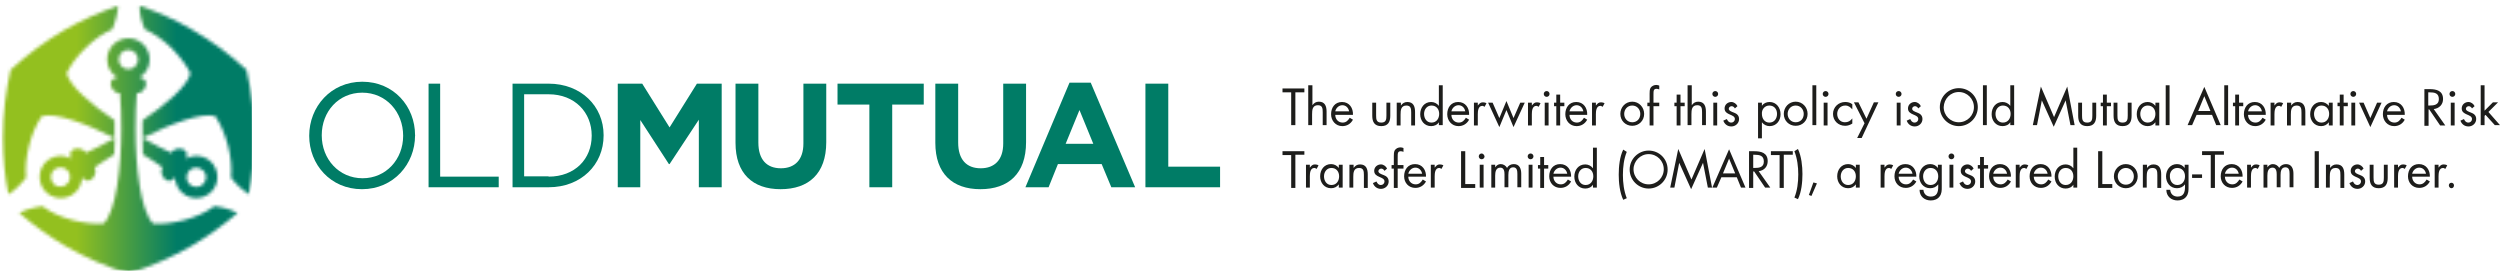 <?xml version="1.0" encoding="UTF-8"?>
<svg width="777px" height="85px" viewBox="0 0 777 85" version="1.1" xmlns="http://www.w3.org/2000/svg" xmlns:xlink="http://www.w3.org/1999/xlink">
    <!-- Generator: Sketch 52.6 (67491) - http://www.bohemiancoding.com/sketch -->
    <title>Omart</title>
    <desc>Created with Sketch.</desc>
    <defs>
        <path d="M15.7,55.6 C14.9,54.1 15.4,52.3 16.8,51.5 C18.3,50.7 20.1,51.2 20.9,52.6 C21.7,54.1 21.2,55.9 19.8,56.7 C19.3,57 18.8,57.1 18.3,57.1 C17.3,57.2 16.2,56.6 15.7,55.6 M26.2,46.6 C24.9,44.3 20,45 21.6,48.4 C19.6,47.3 17.2,47.2 15.1,48.4 C12,50.2 10.9,54.2 12.7,57.4 C14.5,60.5 18.5,61.6 21.7,59.8 C23.8,58.6 25,56.4 25,54.2 C27.1,57.2 30.2,53.3 28.9,51.1 C30.2,50.1 32.7,48.6 35,47.1 C35.1,45.4 35.2,43.8 35.2,42 C32.3,43.6 28.2,45.8 26.2,46.6 M59,56.8 C57.5,56 57.1,54.1 57.9,52.7 C58.7,51.2 60.6,50.8 62,51.6 C63.5,52.4 64,54.3 63.1,55.7 C62.5,56.7 61.5,57.2 60.5,57.2 C60,57.2 59.4,57 59,56.8 M43.9,47.1 C46.2,48.5 48.7,50.1 50,51.1 C48.6,53.4 51.8,57.3 53.9,54.2 C53.9,56.4 55.1,58.6 57.2,59.8 C60.3,61.6 64.4,60.5 66.2,57.4 C68,54.3 66.9,50.2 63.8,48.4 C61.7,47.2 59.3,47.3 57.3,48.4 C58.9,45.1 54,44.3 52.7,46.6 C50.7,45.7 46.6,43.6 43.8,42 C43.8,43.8 43.8,45.4 43.9,47.1 M36.4,17.6 C36.4,15.9 37.7,14.6 39.4,14.6 C41.1,14.6 42.4,16 42.4,17.6 C42.4,19.3 41,20.6 39.4,20.6 C37.7,20.6 36.4,19.2 36.4,17.6 M32.8,17.6 C32.8,20 34.1,22.1 36,23.2 C32.3,23.5 34.1,28.2 36.8,28.1 C37.1,30.5 37.2,36.2 37.2,39.3 C37.2,50.8 35.6,64.8 31.7,68.6 C28.9,68.8 25.5,68.4 22,67.5 C18.2,66.5 15.1,65 12.7,63.2 C9.8,63.6 7.4,64.3 5.5,65.3 C9.8,69 14.6,72.5 19.9,75.6 C26.1,79.2 33,82.2 39.4,84.1 C45.7,82.2 52.6,79.2 58.9,75.6 C64.2,72.5 69,69 73.3,65.3 C71.4,64.3 68.9,63.5 66.1,63.2 C63.7,65 60.5,66.5 56.8,67.5 C53.3,68.4 50,68.8 47.1,68.6 C43.2,64.8 41.6,50.8 41.6,39.3 C41.6,36.2 41.7,30.6 42,28.1 C44.7,28.2 46.5,23.5 42.8,23.2 C44.7,22.1 46,20 46,17.6 C46,14 43.1,11 39.4,11 C35.8,11 32.8,13.9 32.8,17.6 M19.9,8.2 C13.5,11.9 7.8,16.2 2.8,20.8 C1.3,27.4 0.4,34.5 0.4,41.9 C0.4,48 1,54 2.1,59.5 C3.9,58.4 5.8,56.6 7.6,54.3 C7.3,51.3 7.6,47.9 8.6,44.1 C9.5,40.6 10.9,37.5 12.5,35.2 C16.8,34 26.3,37.5 35.1,42 C35.1,41.1 35.1,40.2 35.1,39.2 C35.1,38.4 35.1,37.5 35.1,36.5 C27.7,31.5 21.2,25.8 20.2,21.9 C21.4,19.4 23.4,16.6 26,14.1 C28.8,11.3 31.6,9.4 34.4,8.2 C35.5,5.5 36.1,3 36.2,0.9 C30.7,2.8 25.2,5.2 19.9,8.2 M44.5,8.2 C47.2,9.4 50.1,11.4 52.9,14.1 C55.4,16.7 57.5,19.4 58.7,21.9 C57.7,25.9 51.2,31.5 43.8,36.5 C43.8,37.5 43.8,38.4 43.8,39.2 C43.8,40.1 43.8,41 43.8,42 C52.6,37.5 62.1,34 66.4,35.2 C68,37.5 69.3,40.6 70.3,44.1 C71.3,47.9 71.6,51.4 71.3,54.3 C73.1,56.6 75,58.3 76.8,59.5 C77.9,53.9 78.5,48 78.5,41.9 C78.5,34.5 77.7,27.4 76.1,20.8 C71.2,16.2 65.4,11.9 59,8.2 C53.7,5.1 48.2,2.7 42.9,0.9 C42.8,3 43.4,5.6 44.5,8.2" id="path-1"></path>
        <linearGradient x1="-0.037%" y1="50.015%" x2="100.021%" y2="50.015%" id="linearGradient-3">
            <stop stop-color="#93C01F" offset="0%"></stop>
            <stop stop-color="#93C01F" offset="30%"></stop>
            <stop stop-color="#007C66" offset="70%"></stop>
            <stop stop-color="#007C66" offset="100%"></stop>
        </linearGradient>
    </defs>
    <g id="Page-1" stroke="none" stroke-width="1" fill="none" fill-rule="evenodd">
        <g id="Omart">
            <path d="M96.1,42.2 C96.1,33.2 102.8,25.4 112.6,25.4 C122.4,25.4 129,33.1 129,42 C129.1,42 129.1,42 129,42.1 C129,51 122.3,58.8 112.5,58.8 C102.7,58.8 96.1,51.1 96.1,42.2 M125.3,42.2 C125.3,34.8 120,28.8 112.6,28.8 C105.2,28.8 100,34.7 100,42 L100,42.1 C100,49.4 105.3,55.4 112.7,55.4 C120,55.4 125.3,49.5 125.3,42.2" id="Shape" fill="#007C66" fill-rule="nonzero"></path>
            <path d="M159.3,26 L170.5,26 C180.6,26 187.6,33 187.6,42 L187.6,42.1 C187.6,51.2 180.6,58.2 170.5,58.2 L159.3,58.2 L159.3,26 Z M170.5,54.9 C178.7,54.9 183.9,49.4 183.9,42.2 L183.9,42.1 C183.9,35 178.7,29.3 170.5,29.3 L162.9,29.3 L162.9,54.8 L170.5,54.8 L170.5,54.9 Z" id="Shape" fill="#007C66" fill-rule="nonzero"></path>
            <path d="M228.6,44.4 L228.6,26 L235.7,26 L235.7,44.3 C235.7,49.6 238.3,52.3 242.7,52.3 C247,52.3 249.7,49.7 249.7,44.6 L249.7,26 L256.8,26 L256.8,44.2 C256.8,54 251.3,58.8 242.6,58.8 C233.9,58.8 228.6,53.9 228.6,44.4" id="Path" fill="#007C66"></path>
            <path d="M290.7,44.4 L290.7,26 L297.8,26 L297.8,44.3 C297.8,49.6 300.4,52.3 304.8,52.3 C309.1,52.3 311.8,49.7 311.8,44.6 L311.8,26 L318.9,26 L318.9,44.2 C318.9,54 313.4,58.8 304.7,58.8 C296,58.8 290.7,53.9 290.7,44.4" id="Path" fill="#007C66"></path>
            <g id="Group">
                <g id="Clipped">
                    <mask id="mask-2" fill="white">
                        <use xlink:href="#path-1"></use>
                    </mask>
                    <g id="SVGID_7_"></g>
                    <rect id="Rectangle" fill="url(#linearGradient-3)" mask="url(#mask-2)" x="0.5" y="0.9" width="77.8" height="83.2"></rect>
                </g>
                <polygon id="Path" fill="#007C66" points="133.2 26 136.8 26 136.8 54.9 155 54.9 155 58.2 133.2 58.2"></polygon>
                <polygon id="Path" fill="#007C66" points="192 26 199.6 26 208.1 39.6 216.6 26 224.3 26 224.3 58.2 217.2 58.2 217.2 37.2 208.1 51 207.9 51 199 37.3 199 58.2 192 58.2"></polygon>
                <polygon id="Path" fill="#007C66" points="270.2 32.5 260.3 32.5 260.3 26 287.1 26 287.1 32.5 277.3 32.5 277.3 58.2 270.2 58.2"></polygon>
                <path d="M332.4,25.7 L339,25.7 L352.8,58.2 L345.4,58.2 L342.4,51 L328.8,51 L325.9,58.2 L318.7,58.2 L332.4,25.7 Z M339.8,44.7 L335.5,34.2 L331.2,44.7 L339.8,44.7 Z" id="Shape" fill="#007C66" fill-rule="nonzero"></path>
                <polygon id="Path" fill="#007C66" points="356 26 363.1 26 363.1 51.8 379.2 51.8 379.2 58.2 356 58.2"></polygon>
                <g id="Smallprint" transform="translate(398, 26)" fill="#1D1D1B" fill-rule="nonzero">
                    <path d="M363.9,30.8 C363.4,30.8 363.1,31.2 363.1,31.6 C363.1,32.1 363.5,32.5 363.9,32.5 C364.4,32.5 364.7,32.1 364.7,31.6 C364.7,31.2 364.4,30.8 363.9,30.8 Z M359.9,25.2 L358.7,25.2 L358.7,32.3 L359.9,32.3 L359.9,28.8 C359.9,27.9 360,26.2 361.3,26.2 C361.6,26.2 361.8,26.4 362,26.5 L362.6,25.4 C362.3,25.2 361.9,25.1 361.5,25.1 C360.7,25.1 360.4,25.5 359.9,26.1 L359.9,25.2 Z M351.7,28 C351.9,27 352.8,26.1 353.9,26.1 C355,26.1 355.8,26.9 356,28 L351.7,28 Z M357.2,29 C357.3,26.9 356.1,25 353.8,25 C351.6,25 350.4,26.7 350.4,28.8 C350.4,30.8 351.8,32.4 353.9,32.4 C355.3,32.4 356.5,31.7 357.2,30.4 L356.2,29.8 C355.7,30.6 355.1,31.3 354,31.3 C352.6,31.3 351.7,30.2 351.7,28.9 L357.2,28.9 L357.2,29 Z M347.3,25.2 L346.1,25.2 L346.1,32.3 L347.3,32.3 L347.3,28.8 C347.3,27.9 347.4,26.2 348.7,26.2 C349,26.2 349.2,26.4 349.4,26.5 L350,25.4 C349.7,25.2 349.3,25.1 348.9,25.1 C348.1,25.1 347.8,25.5 347.3,26.1 L347.3,25.2 Z M339.7,25.2 L338.5,25.2 L338.5,29.3 C338.5,31.2 339.2,32.5 341.3,32.5 C343.4,32.5 344.1,31.2 344.1,29.3 L344.1,25.2 L342.9,25.2 L342.9,29.2 C342.9,30.4 342.8,31.4 341.3,31.4 C339.8,31.4 339.7,30.4 339.7,29.2 L339.7,25.2 Z M336.6,26.4 C336.3,25.7 335.5,25.1 334.7,25.1 C333.6,25.1 332.6,25.9 332.6,27.1 C332.6,29.3 335.8,28.8 335.8,30.4 C335.8,31 335.3,31.5 334.7,31.5 C333.9,31.5 333.6,31 333.3,30.4 L332.2,30.9 C332.6,32 333.5,32.7 334.7,32.7 C336,32.7 337.1,31.7 337.1,30.4 C337.1,29.2 336.3,28.7 335.5,28.4 C334.7,28.1 333.9,27.8 333.9,27.2 C333.9,26.7 334.4,26.4 334.8,26.4 C335.2,26.4 335.6,26.7 335.8,27.1 L336.6,26.4 Z M326.1,25.2 L324.9,25.2 L324.9,32.3 L326.1,32.3 L326.1,29 C326.1,27.7 326.2,26.2 327.9,26.2 C329.3,26.2 329.4,27.2 329.4,28.4 L329.4,32.4 L330.6,32.4 L330.6,28.2 C330.6,26.5 330.1,25.1 328.2,25.1 C327.3,25.1 326.7,25.5 326.2,26.2 L326.2,25.2 L326.1,25.2 Z M322.7,21 L321.4,21 L321.4,32.4 L322.7,32.4 L322.7,21 Z M306.7,25.2 L305.5,25.2 L305.5,32.3 L306.7,32.3 L306.7,28.6 C306.7,27.5 306.9,26.1 308.3,26.1 C309.5,26.1 309.6,27.4 309.6,28.2 L309.6,32.2 L310.8,32.2 L310.8,28.4 C310.8,27.3 311,26 312.3,26 C313.5,26 313.6,27.1 313.6,28.1 L313.6,32.2 L314.8,32.2 L314.8,28 C314.8,26.5 314.3,25 312.5,25 C311.6,25 310.8,25.4 310.4,26.2 C310,25.5 309.3,25 308.4,25 C307.7,25 307.1,25.4 306.7,26 L306.7,25.2 Z M301.6,25.2 L300.4,25.2 L300.4,32.3 L301.6,32.3 L301.6,28.8 C301.6,27.9 301.7,26.2 303,26.2 C303.3,26.2 303.5,26.4 303.7,26.5 L304.3,25.4 C304,25.2 303.6,25.1 303.2,25.1 C302.4,25.1 302.1,25.5 301.6,26.1 L301.6,25.2 Z M293.5,28 C293.7,27 294.6,26.1 295.7,26.1 C296.8,26.1 297.6,26.9 297.8,28 L293.5,28 Z M299,29 C299.1,26.9 297.9,25 295.6,25 C293.4,25 292.2,26.7 292.2,28.8 C292.2,30.8 293.6,32.4 295.7,32.4 C297.1,32.4 298.3,31.7 299,30.4 L298,29.8 C297.5,30.6 296.9,31.3 295.8,31.3 C294.4,31.3 293.5,30.2 293.5,28.9 L299,28.9 L299,29 Z M290.4,22.1 L293.2,22.1 L293.2,21 L286.4,21 L286.4,22.2 L289.1,22.2 L289.1,32.4 L290.4,32.4 L290.4,22.1 Z M283.3,29.3 L286.4,29.3 L286.4,28.2 L283.3,28.2 L283.3,29.3 Z M282.2,25.2 L281,25.2 L281,26.2 C280.4,25.4 279.6,25 278.6,25 C276.5,25 275.2,26.8 275.2,28.8 C275.2,30.8 276.5,32.5 278.6,32.5 C279.6,32.5 280.5,32.1 281.1,31.3 L281.1,32.1 C281.1,33.7 280.7,35.1 278.8,35.1 C277.5,35.1 276.6,34.3 276.5,33 L275.3,33 C275.3,35 276.8,36.3 278.8,36.3 C279.9,36.3 280.9,35.9 281.5,35.1 C282.2,34.2 282.2,33.2 282.2,32.1 L282.2,25.2 Z M278.7,26.2 C280.2,26.2 281.1,27.3 281.1,28.8 C281.1,30.2 280.3,31.5 278.7,31.5 C277.2,31.5 276.4,30.2 276.4,28.8 C276.3,27.4 277.3,26.2 278.7,26.2 Z M269.2,25.2 L268,25.2 L268,32.3 L269.2,32.3 L269.2,29 C269.2,27.7 269.3,26.2 271,26.2 C272.4,26.2 272.5,27.2 272.5,28.4 L272.5,32.4 L273.7,32.4 L273.7,28.2 C273.7,26.5 273.2,25.1 271.3,25.1 C270.4,25.1 269.8,25.5 269.3,26.2 L269.3,25.2 L269.2,25.2 Z M262.7,26.2 C264.2,26.2 265.2,27.4 265.2,28.8 C265.2,30.3 264.2,31.4 262.7,31.4 C261.2,31.4 260.2,30.2 260.2,28.8 C260.2,27.4 261.3,26.2 262.7,26.2 Z M262.7,32.5 C264.8,32.5 266.4,30.9 266.4,28.8 C266.4,26.7 264.8,25 262.7,25 C260.6,25 259,26.7 259,28.8 C259,30.9 260.7,32.5 262.7,32.5 Z M255.4,21 L254.1,21 L254.1,32.4 L258.5,32.4 L258.5,31.2 L255.4,31.2 L255.4,21 Z M246.4,32.3 L247.6,32.3 L247.6,19.9 L246.4,19.9 L246.4,26.3 C245.8,25.5 244.9,25.1 244,25.1 C241.9,25.1 240.6,26.8 240.6,28.9 C240.6,30.9 241.9,32.6 244,32.6 C245,32.6 245.9,32.2 246.4,31.4 L246.4,32.3 Z M244,26.2 C245.5,26.2 246.4,27.3 246.4,28.8 C246.4,30.2 245.6,31.5 244,31.5 C242.5,31.5 241.7,30.2 241.7,28.8 C241.7,27.4 242.6,26.2 244,26.2 Z M234.1,28 C234.3,27 235.2,26.1 236.3,26.1 C237.4,26.1 238.2,26.9 238.4,28 L234.1,28 Z M239.6,29 C239.7,26.9 238.5,25 236.2,25 C234,25 232.8,26.7 232.8,28.8 C232.8,30.8 234.2,32.4 236.3,32.4 C237.7,32.4 238.9,31.7 239.6,30.4 L238.6,29.8 C238.1,30.6 237.5,31.3 236.4,31.3 C235,31.3 234.1,30.2 234.1,28.9 L239.6,28.9 L239.6,29 Z M229.7,25.2 L228.5,25.2 L228.5,32.3 L229.7,32.3 L229.7,28.8 C229.7,27.9 229.8,26.2 231.1,26.2 C231.4,26.2 231.6,26.4 231.8,26.5 L232.4,25.4 C232.1,25.2 231.7,25.1 231.3,25.1 C230.5,25.1 230.2,25.5 229.7,26.1 L229.7,25.2 Z M221.5,28 C221.7,27 222.6,26.1 223.7,26.1 C224.8,26.1 225.6,26.9 225.8,28 L221.5,28 Z M227,29 C227.1,26.9 225.9,25 223.6,25 C221.4,25 220.2,26.7 220.2,28.8 C220.2,30.8 221.6,32.4 223.7,32.4 C225.1,32.4 226.3,31.7 227,30.4 L226,29.8 C225.5,30.6 224.9,31.3 223.8,31.3 C222.4,31.3 221.5,30.2 221.5,28.9 L227,28.9 L227,29 Z M218.6,26.4 L219.9,26.4 L219.9,25.3 L218.6,25.3 L218.6,22.8 L217.4,22.8 L217.4,25.3 L216.7,25.3 L216.7,26.4 L217.4,26.4 L217.4,32.4 L218.6,32.4 L218.6,26.4 Z M215.4,26.4 C215.1,25.7 214.3,25.1 213.5,25.1 C212.4,25.1 211.4,25.9 211.4,27.1 C211.4,29.3 214.6,28.8 214.6,30.4 C214.6,31 214.1,31.5 213.5,31.5 C212.7,31.5 212.4,31 212.1,30.4 L211,30.9 C211.4,32 212.3,32.7 213.5,32.7 C214.8,32.7 215.9,31.7 215.9,30.4 C215.9,29.2 215.1,28.7 214.3,28.4 C213.5,28.1 212.7,27.8 212.7,27.2 C212.7,26.7 213.2,26.4 213.6,26.4 C214,26.4 214.4,26.7 214.6,27.1 L215.4,26.4 Z M208.5,21.7 C208,21.7 207.6,22.1 207.6,22.6 C207.6,23.1 208,23.5 208.5,23.5 C209,23.5 209.4,23.1 209.4,22.6 C209.4,22.1 209,21.7 208.5,21.7 Z M209.1,25.2 L207.9,25.2 L207.9,32.3 L209.1,32.3 L209.1,25.2 Z M205.5,25.2 L204.3,25.2 L204.3,26.2 C203.7,25.4 202.9,25 201.9,25 C199.8,25 198.5,26.8 198.5,28.8 C198.5,30.8 199.8,32.5 201.9,32.5 C202.9,32.5 203.8,32.1 204.4,31.3 L204.4,32.1 C204.4,33.7 204,35.1 202.1,35.1 C200.8,35.1 199.9,34.3 199.8,33 L198.6,33 C198.6,35 200.1,36.3 202.1,36.3 C203.2,36.3 204.2,35.9 204.8,35.1 C205.5,34.2 205.5,33.2 205.5,32.1 L205.5,25.2 Z M202,26.2 C203.5,26.2 204.4,27.3 204.4,28.8 C204.4,30.2 203.6,31.5 202,31.5 C200.5,31.5 199.7,30.2 199.7,28.8 C199.7,27.4 200.6,26.2 202,26.2 Z M192.1,28 C192.3,27 193.2,26.1 194.3,26.1 C195.4,26.1 196.2,26.9 196.4,28 L192.1,28 Z M197.6,29 C197.7,26.9 196.5,25 194.2,25 C192,25 190.8,26.7 190.8,28.8 C190.8,30.8 192.2,32.4 194.3,32.4 C195.7,32.4 196.9,31.7 197.6,30.4 L196.6,29.8 C196.1,30.6 195.5,31.3 194.4,31.3 C193,31.3 192.1,30.2 192.1,28.9 L197.6,28.9 L197.6,29 Z M187.7,25.2 L186.5,25.2 L186.5,32.3 L187.7,32.3 L187.7,28.8 C187.7,27.9 187.8,26.2 189.1,26.2 C189.4,26.2 189.6,26.4 189.8,26.5 L190.4,25.4 C190.1,25.2 189.7,25.1 189.3,25.1 C188.5,25.1 188.2,25.5 187.7,26.1 L187.7,25.2 Z M180,25.2 L178.8,25.2 L178.8,26.2 C178.2,25.4 177.3,25 176.4,25 C174.3,25 173,26.7 173,28.8 C173,30.8 174.3,32.5 176.4,32.5 C177.4,32.5 178.2,32.1 178.8,31.3 L178.8,32.3 L180,32.3 L180,25.2 Z M176.4,26.2 C177.9,26.2 178.8,27.3 178.8,28.8 C178.8,30.2 178,31.5 176.4,31.5 C174.9,31.5 174.1,30.2 174.1,28.8 C174.1,27.4 175,26.2 176.4,26.2 Z M165.6,30.7 L164.2,34.6 L165,34.9 L166.7,31 L165.6,30.7 Z M159.7,21 C160.6,23.3 160.9,25.8 160.9,28.2 C160.9,30.7 160.6,33.2 159.7,35.4 L160.8,35.9 C161.9,33.7 162.2,30.6 162.2,28.1 C162.2,25.7 161.9,22.6 160.8,20.3 L159.7,21 Z M156.4,22.1 L159.2,22.1 L159.2,21 L152.4,21 L152.4,22.2 L155.1,22.2 L155.1,32.4 L156.4,32.4 L156.4,22.1 Z M146.9,27.3 L147.2,27.3 L150.6,32.3 L152.2,32.3 L148.6,27.2 C150.3,27 151.4,25.8 151.4,24.1 C151.4,21.5 149.4,21 147.2,21 L145.6,21 L145.6,32.4 L146.9,32.4 L146.9,27.3 Z M146.9,22.1 L147.3,22.1 C148.8,22.1 150.2,22.3 150.2,24.2 C150.2,26 148.8,26.2 147.3,26.2 L146.9,26.2 L146.9,22.1 Z M141.3,27.9 L137.5,27.9 L139.4,23.3 L141.3,27.9 Z M141.8,29.1 L143.1,32.3 L144.5,32.3 L139.4,20.4 L134.2,32.3 L135.6,32.3 L137,29.1 L141.8,29.1 Z M121.1,32.3 L122.4,32.3 L123.9,24.6 L127.6,32.8 L131.3,24.6 L132.8,32.3 L134.1,32.3 L131.8,20.3 L127.7,29.8 L123.6,20.3 L121.1,32.3 Z M114.4,21.9 C117,21.9 119.1,24 119.1,26.6 C119.1,29.2 117,31.3 114.4,31.3 C111.8,31.3 109.7,29.2 109.7,26.6 C109.7,24.1 111.8,21.9 114.4,21.9 Z M114.4,20.8 C111.2,20.8 108.5,23.4 108.5,26.7 C108.5,30 111.2,32.6 114.4,32.6 C117.6,32.6 120.3,30 120.3,26.7 C120.3,23.4 117.7,20.8 114.4,20.8 Z M106.5,20.5 C105.4,22.7 105.1,25.8 105.1,28.3 C105.1,30.7 105.4,33.8 106.5,36.1 L107.6,35.6 C106.7,33.3 106.4,30.8 106.4,28.4 C106.4,25.9 106.7,23.4 107.6,21.2 L106.5,20.5 Z M97.1,32.3 L98.3,32.3 L98.3,19.9 L97.1,19.9 L97.1,26.3 C96.5,25.5 95.6,25.1 94.7,25.1 C92.6,25.1 91.3,26.8 91.3,28.9 C91.3,30.9 92.6,32.6 94.7,32.6 C95.7,32.6 96.6,32.2 97.1,31.4 L97.1,32.3 Z M94.8,26.2 C96.3,26.2 97.2,27.3 97.2,28.8 C97.2,30.2 96.4,31.5 94.8,31.5 C93.3,31.5 92.5,30.2 92.5,28.8 C92.5,27.4 93.4,26.2 94.8,26.2 Z M84.8,28 C85,27 85.9,26.1 87,26.1 C88.1,26.1 88.9,26.9 89.1,28 L84.8,28 Z M90.3,29 C90.4,26.9 89.2,25 86.9,25 C84.7,25 83.5,26.7 83.5,28.8 C83.5,30.8 84.9,32.4 87,32.4 C88.4,32.4 89.6,31.7 90.3,30.4 L89.3,29.8 C88.8,30.6 88.2,31.3 87.1,31.3 C85.7,31.3 84.8,30.2 84.8,28.9 L90.3,28.9 L90.3,29 Z M81.9,26.4 L83.2,26.4 L83.2,25.3 L81.9,25.3 L81.9,22.8 L80.7,22.8 L80.7,25.3 L80,25.3 L80,26.4 L80.7,26.4 L80.7,32.4 L81.9,32.4 L81.9,26.4 Z M77.7,21.7 C77.2,21.7 76.8,22.1 76.8,22.6 C76.8,23.1 77.2,23.5 77.7,23.5 C78.2,23.5 78.6,23.1 78.6,22.6 C78.6,22.1 78.2,21.7 77.7,21.7 Z M78.3,25.2 L77.1,25.2 L77.1,32.3 L78.3,32.3 L78.3,25.2 Z M66.7,25.2 L65.5,25.2 L65.5,32.3 L66.7,32.3 L66.7,28.6 C66.7,27.5 66.9,26.1 68.3,26.1 C69.5,26.1 69.6,27.4 69.6,28.2 L69.6,32.2 L70.8,32.2 L70.8,28.4 C70.8,27.3 71,26 72.3,26 C73.5,26 73.6,27.1 73.6,28.1 L73.6,32.2 L74.8,32.2 L74.8,28 C74.8,26.5 74.3,25 72.5,25 C71.6,25 70.8,25.4 70.4,26.2 C70,25.5 69.3,25 68.4,25 C67.7,25 67.1,25.4 66.7,26 L66.7,25.2 Z M62.5,21.7 C62,21.7 61.6,22.1 61.6,22.6 C61.6,23.1 62,23.5 62.5,23.5 C63,23.5 63.4,23.1 63.4,22.6 C63.3,22.1 62.9,21.7 62.5,21.7 Z M63.1,25.2 L61.9,25.2 L61.9,32.3 L63.1,32.3 L63.1,25.2 Z M57.4,21 L56.1,21 L56.1,32.4 L60.5,32.4 L60.5,31.2 L57.4,31.2 L57.4,21 Z M47.9,25.2 L46.7,25.2 L46.7,32.3 L47.9,32.3 L47.9,28.8 C47.9,27.9 48,26.2 49.3,26.2 C49.6,26.2 49.8,26.4 50,26.5 L50.6,25.4 C50.3,25.2 49.9,25.1 49.5,25.1 C48.7,25.1 48.4,25.5 47.9,26.1 L47.9,25.2 Z M39.7,28 C39.9,27 40.8,26.1 41.9,26.1 C43,26.1 43.8,26.9 44,28 L39.7,28 Z M45.2,29 C45.3,26.9 44.1,25 41.8,25 C39.6,25 38.4,26.7 38.4,28.8 C38.4,30.8 39.8,32.4 41.9,32.4 C43.3,32.4 44.5,31.7 45.2,30.4 L44.2,29.8 C43.7,30.6 43.1,31.3 42,31.3 C40.6,31.3 39.7,30.2 39.7,28.9 L45.2,28.9 L45.2,29 Z M36.4,26.4 L38.2,26.4 L38.2,25.3 L36.4,25.3 L36.4,22.9 C36.4,21.6 36.4,21 37.4,21 C37.7,21 37.9,21.1 38.2,21.2 L38.2,20 C37.9,19.9 37.6,19.8 37.3,19.8 C36.6,19.8 35.9,20.1 35.5,20.7 C35.2,21.2 35.2,22 35.2,22.5 L35.2,25.3 L34.5,25.3 L34.5,26.4 L35.2,26.4 L35.2,32.4 L36.4,32.4 L36.4,26.4 Z M33.1,26.4 C32.8,25.7 32,25.1 31.2,25.1 C30.1,25.1 29.1,25.9 29.1,27.1 C29.1,29.3 32.3,28.8 32.3,30.4 C32.3,31 31.8,31.5 31.2,31.5 C30.4,31.5 30.1,31 29.8,30.4 L28.7,30.9 C29.1,32 30,32.7 31.2,32.7 C32.5,32.7 33.6,31.7 33.6,30.4 C33.6,29.2 32.8,28.7 32,28.4 C31.2,28.1 30.4,27.8 30.4,27.2 C30.4,26.7 30.9,26.4 31.3,26.4 C31.7,26.4 32.1,26.7 32.3,27.1 L33.1,26.4 Z M22.6,25.2 L21.4,25.2 L21.4,32.3 L22.6,32.3 L22.6,29 C22.6,27.7 22.7,26.2 24.4,26.2 C25.8,26.2 25.9,27.2 25.9,28.4 L25.9,32.4 L27.1,32.4 L27.1,28.2 C27.1,26.5 26.6,25.1 24.7,25.1 C23.8,25.1 23.2,25.5 22.7,26.2 L22.7,25.2 L22.6,25.2 Z M19.3,25.2 L18.1,25.2 L18.1,26.2 C17.5,25.4 16.6,25 15.7,25 C13.6,25 12.3,26.7 12.3,28.8 C12.3,30.8 13.6,32.5 15.7,32.5 C16.7,32.5 17.5,32.1 18.1,31.3 L18.1,32.3 L19.3,32.3 L19.3,25.2 Z M15.8,26.2 C17.3,26.2 18.2,27.3 18.2,28.8 C18.2,30.2 17.4,31.5 15.8,31.5 C14.3,31.5 13.5,30.2 13.5,28.8 C13.5,27.4 14.4,26.2 15.8,26.2 Z M9.1,25.2 L7.9,25.2 L7.9,32.3 L9.1,32.3 L9.1,28.8 C9.1,27.9 9.2,26.2 10.5,26.2 C10.8,26.2 11,26.4 11.2,26.5 L11.8,25.4 C11.5,25.2 11.1,25.1 10.7,25.1 C9.9,25.1 9.6,25.5 9.1,26.1 L9.1,25.2 Z M4.6,22.1 L7.4,22.1 L7.4,21 L0.6,21 L0.6,22.2 L3.3,22.2 L3.3,32.4 L4.6,32.4 L4.6,22.1 Z" id="Shape"></path>
                    <path d="M374.2,0.5 L373,0.5 L373,12.9 L374.2,12.9 L374.2,10 L374.5,9.7 L377.4,12.9 L379,12.9 L375.4,8.8 L378.4,5.8 L376.8,5.8 L374.2,8.4 L374.2,0.5 Z M371.1,7 C370.8,6.3 370,5.7 369.2,5.7 C368.1,5.7 367.1,6.5 367.1,7.7 C367.1,9.9 370.3,9.4 370.3,11 C370.3,11.6 369.8,12.1 369.2,12.1 C368.4,12.1 368.1,11.6 367.8,11 L366.7,11.5 C367.1,12.6 368,13.3 369.2,13.3 C370.5,13.3 371.6,12.3 371.6,11 C371.6,9.8 370.8,9.3 370,9 C369.2,8.7 368.4,8.4 368.4,7.8 C368.4,7.3 368.9,7 369.3,7 C369.7,7 370.1,7.3 370.3,7.7 L371.1,7 Z M364.2,2.3 C363.7,2.3 363.3,2.7 363.3,3.2 C363.3,3.7 363.7,4.1 364.2,4.1 C364.7,4.1 365.1,3.7 365.1,3.2 C365.1,2.7 364.7,2.3 364.2,2.3 Z M364.9,5.9 L363.7,5.9 L363.7,13 L364.9,13 L364.9,5.9 Z M356.7,8 L357,8 L360.4,13 L362,13 L358.4,7.9 C360.1,7.7 361.3,6.5 361.3,4.8 C361.3,2.2 359.3,1.7 357.1,1.7 L355.5,1.7 L355.5,13.1 L356.8,13.1 L356.8,8 L356.7,8 Z M356.7,2.7 L357.1,2.7 C358.6,2.7 360,2.9 360,4.8 C360,6.6 358.5,6.8 357.1,6.8 L356.7,6.8 L356.7,2.7 Z M343.9,8.6 C344.1,7.6 345,6.7 346.1,6.7 C347.2,6.7 348,7.5 348.2,8.6 L343.9,8.6 Z M349.4,9.7 C349.5,7.6 348.3,5.7 346,5.7 C343.8,5.7 342.6,7.4 342.6,9.5 C342.6,11.5 344,13.2 346.1,13.2 C347.5,13.2 348.7,12.5 349.4,11.2 L348.4,10.6 C347.9,11.4 347.3,12.1 346.2,12.1 C344.8,12.1 343.9,11 343.9,9.7 L349.4,9.7 Z M336.6,5.9 L335.2,5.9 L338.7,13.5 L342.2,5.9 L340.8,5.9 L338.7,10.7 L336.6,5.9 Z M333.4,2.3 C332.9,2.3 332.5,2.7 332.5,3.2 C332.5,3.7 332.9,4.1 333.4,4.1 C333.9,4.1 334.3,3.7 334.3,3.2 C334.3,2.7 333.9,2.3 333.4,2.3 Z M334,5.9 L332.8,5.9 L332.8,13 L334,13 L334,5.9 Z M330.4,7 L331.7,7 L331.7,5.9 L330.4,5.9 L330.4,3.4 L329.2,3.4 L329.2,5.9 L328.5,5.9 L328.5,7 L329.2,7 L329.2,13 L330.4,13 L330.4,7 Z M327,5.9 L325.8,5.9 L325.8,6.9 C325.2,6.1 324.3,5.7 323.4,5.7 C321.3,5.7 320,7.4 320,9.5 C320,11.5 321.3,13.2 323.4,13.2 C324.4,13.2 325.2,12.8 325.8,12 L325.8,13 L327,13 L327,5.9 Z M323.5,6.8 C325,6.8 325.9,7.9 325.9,9.4 C325.9,10.8 325.1,12.1 323.5,12.1 C322,12.1 321.2,10.8 321.2,9.4 C321.2,8 322.1,6.8 323.5,6.8 Z M314,5.9 L312.8,5.9 L312.8,13 L314,13 L314,9.6 C314,8.3 314.1,6.8 315.8,6.8 C317.2,6.8 317.3,7.8 317.3,9 L317.3,13 L318.5,13 L318.5,8.8 C318.5,7.1 318,5.7 316.1,5.7 C315.2,5.7 314.6,6.1 314.1,6.8 L314.1,5.9 L314,5.9 Z M308.9,5.9 L307.7,5.9 L307.7,13 L308.9,13 L308.9,9.5 C308.9,8.6 309,6.9 310.3,6.9 C310.6,6.9 310.8,7.1 311,7.2 L311.6,6.1 C311.3,5.9 310.9,5.8 310.5,5.8 C309.7,5.8 309.4,6.2 308.9,6.8 L308.9,5.9 Z M300.7,8.6 C300.9,7.6 301.8,6.7 302.9,6.7 C304,6.7 304.8,7.5 305,8.6 L300.7,8.6 Z M306.2,9.7 C306.3,7.6 305.1,5.7 302.8,5.7 C300.6,5.7 299.4,7.4 299.4,9.5 C299.4,11.5 300.8,13.2 302.9,13.2 C304.3,13.2 305.5,12.5 306.2,11.2 L305.2,10.6 C304.7,11.4 304.1,12.1 303,12.1 C301.6,12.1 300.7,11 300.7,9.7 L306.2,9.7 Z M297.9,7 L299.2,7 L299.2,5.9 L297.9,5.9 L297.9,3.4 L296.7,3.4 L296.7,5.9 L296,5.9 L296,7 L296.7,7 L296.7,13 L297.9,13 L297.9,7 Z M294.5,0.5 L293.3,0.5 L293.3,12.9 L294.5,12.9 L294.5,0.5 Z M289,8.5 L285.2,8.5 L287.1,3.9 L289,8.5 Z M289.5,9.7 L290.8,12.9 L292.2,12.9 L287.1,1 L281.9,12.9 L283.3,12.9 L284.7,9.7 L289.5,9.7 Z M276.3,0.5 L275.1,0.5 L275.1,12.9 L276.3,12.9 L276.3,0.5 Z M273.1,5.9 L271.9,5.9 L271.9,6.9 C271.3,6.1 270.4,5.7 269.5,5.7 C267.4,5.7 266.1,7.4 266.1,9.5 C266.1,11.5 267.4,13.2 269.5,13.2 C270.5,13.2 271.3,12.8 271.9,12 L271.9,13 L273.1,13 L273.1,5.9 Z M269.5,6.8 C271,6.8 271.9,7.9 271.9,9.4 C271.9,10.8 271.1,12.1 269.5,12.1 C268,12.1 267.2,10.8 267.2,9.4 C267.2,8 268.1,6.8 269.5,6.8 Z M260.1,5.9 L258.9,5.9 L258.9,10 C258.9,11.9 259.6,13.2 261.7,13.2 C263.8,13.2 264.5,11.9 264.5,10 L264.5,5.9 L263.3,5.9 L263.3,9.9 C263.3,11.1 263.2,12.1 261.7,12.1 C260.2,12.1 260.1,11.1 260.1,9.9 L260.1,5.9 Z M256.8,7 L258.1,7 L258.1,5.9 L256.8,5.9 L256.8,3.4 L255.6,3.4 L255.6,5.9 L254.9,5.9 L254.9,7 L255.6,7 L255.6,13 L256.8,13 L256.8,7 Z M249.1,5.9 L247.9,5.9 L247.9,10 C247.9,11.9 248.6,13.2 250.7,13.2 C252.8,13.2 253.5,11.9 253.5,10 L253.5,5.9 L252.3,5.9 L252.3,9.9 C252.3,11.1 252.2,12.1 250.7,12.1 C249.2,12.1 249.1,11.1 249.1,9.9 L249.1,5.9 Z M233.8,12.9 L235.1,12.9 L236.6,5.2 L240.3,13.4 L244,5.2 L245.5,12.9 L246.8,12.9 L244.5,0.9 L240.4,10.4 L236.3,0.9 L233.8,12.9 Z M226.8,12.9 L228,12.9 L228,0.5 L226.8,0.5 L226.8,6.9 C226.2,6.1 225.3,5.7 224.4,5.7 C222.3,5.7 221,7.4 221,9.5 C221,11.5 222.3,13.2 224.4,13.2 C225.4,13.2 226.3,12.8 226.8,12 L226.8,12.9 Z M224.5,6.8 C226,6.8 226.9,7.9 226.9,9.4 C226.9,10.8 226.1,12.1 224.5,12.1 C223,12.1 222.2,10.8 222.2,9.4 C222.2,8 223.1,6.8 224.5,6.8 Z M219.5,0.5 L218.3,0.5 L218.3,12.9 L219.5,12.9 L219.5,0.5 Z M210.8,2.6 C213.4,2.6 215.5,4.7 215.5,7.3 C215.5,9.9 213.4,12 210.8,12 C208.2,12 206.1,9.9 206.1,7.3 C206.2,4.7 208.2,2.6 210.8,2.6 Z M210.8,1.4 C207.6,1.4 204.9,4 204.9,7.3 C204.9,10.6 207.6,13.2 210.8,13.2 C214,13.2 216.7,10.6 216.7,7.3 C216.7,4 214.1,1.4 210.8,1.4 Z M199,7 C198.7,6.3 197.9,5.7 197.1,5.7 C196,5.7 195,6.5 195,7.7 C195,9.9 198.2,9.4 198.2,11 C198.2,11.6 197.7,12.1 197.1,12.1 C196.3,12.1 196,11.6 195.7,11 L194.6,11.5 C195,12.6 195.9,13.3 197.1,13.3 C198.4,13.3 199.5,12.3 199.5,11 C199.5,9.8 198.7,9.3 197.9,9 C197.1,8.7 196.3,8.4 196.3,7.8 C196.3,7.3 196.8,7 197.2,7 C197.6,7 198,7.3 198.2,7.7 L199,7 Z M192.1,2.3 C191.6,2.3 191.2,2.7 191.2,3.2 C191.2,3.7 191.6,4.1 192.1,4.1 C192.6,4.1 193,3.7 193,3.2 C193,2.7 192.6,2.3 192.1,2.3 Z M192.7,5.9 L191.5,5.9 L191.5,13 L192.7,13 L192.7,5.9 Z M181.5,12.3 L179.2,16.9 L180.6,16.9 L185.8,5.8 L184.4,5.8 L182.1,10.9 L179.6,5.8 L178.2,5.8 L181.5,12.3 Z M177.7,6.4 C177.1,5.9 176.3,5.7 175.5,5.7 C173.4,5.7 171.7,7.3 171.7,9.4 C171.7,11.5 173.3,13.1 175.5,13.1 C176.3,13.1 177.1,12.8 177.7,12.4 L177.7,10.8 C177.1,11.6 176.4,12 175.4,12 C173.9,12 173,10.8 173,9.4 C173,8 174,6.8 175.5,6.8 C176.5,6.8 177.1,7.3 177.7,8 L177.7,6.4 Z M169.4,2.3 C168.9,2.3 168.5,2.7 168.5,3.2 C168.5,3.7 168.9,4.1 169.4,4.1 C169.9,4.1 170.3,3.7 170.3,3.2 C170.3,2.7 169.9,2.3 169.4,2.3 Z M170,5.9 L168.8,5.9 L168.8,13 L170,13 L170,5.9 Z M166.5,0.5 L165.3,0.5 L165.3,12.9 L166.5,12.9 L166.5,0.5 Z M160.1,6.8 C161.6,6.8 162.6,8 162.6,9.4 C162.6,10.9 161.6,12 160.1,12 C158.6,12 157.6,10.8 157.6,9.4 C157.6,8 158.6,6.8 160.1,6.8 Z M160.1,13.1 C162.2,13.1 163.8,11.5 163.8,9.4 C163.8,7.3 162.2,5.6 160.1,5.6 C158,5.6 156.4,7.3 156.4,9.4 C156.4,11.5 158,13.1 160.1,13.1 Z M149.6,5.9 L148.4,5.9 L148.4,17 L149.6,17 L149.6,12 C150.2,12.8 151.1,13.2 152,13.2 C154.1,13.2 155.4,11.5 155.4,9.5 C155.4,7.5 154.1,5.7 152,5.7 C151,5.7 150.1,6.1 149.6,6.9 L149.6,5.9 Z M151.9,6.8 C153.4,6.8 154.3,7.9 154.3,9.4 C154.3,10.8 153.5,12.1 151.9,12.1 C150.4,12.1 149.6,10.8 149.6,9.4 C149.5,8 150.5,6.8 151.9,6.8 Z M142,7 C141.7,6.3 140.9,5.7 140.1,5.7 C139,5.7 138,6.5 138,7.7 C138,9.9 141.2,9.4 141.2,11 C141.2,11.6 140.7,12.1 140.1,12.1 C139.3,12.1 139,11.6 138.7,11 L137.6,11.5 C138,12.6 138.9,13.3 140.1,13.3 C141.4,13.3 142.5,12.3 142.5,11 C142.5,9.8 141.7,9.3 140.9,9 C140.1,8.7 139.3,8.4 139.3,7.8 C139.3,7.3 139.8,7 140.2,7 C140.6,7 141,7.3 141.2,7.7 L142,7 Z M135.1,2.3 C134.6,2.3 134.2,2.7 134.2,3.2 C134.2,3.7 134.6,4.1 135.1,4.1 C135.6,4.1 136,3.7 136,3.2 C136,2.7 135.6,2.3 135.1,2.3 Z M135.7,5.9 L134.5,5.9 L134.5,13 L135.7,13 L135.7,5.9 Z M126.5,0.5 L126.5,12.9 L127.7,12.9 L127.7,9.5 C127.7,8.2 127.8,6.7 129.5,6.7 C130.9,6.7 131,7.7 131,8.9 L131,12.9 L132.2,12.9 L132.2,8.7 C132.2,7 131.7,5.6 129.8,5.6 C128.9,5.6 128.3,6 127.8,6.7 L127.8,0.5 L126.5,0.5 Z M124.3,7 L125.6,7 L125.6,5.9 L124.3,5.9 L124.3,3.4 L123.1,3.4 L123.1,5.9 L122.4,5.9 L122.4,7 L123.1,7 L123.1,13 L124.3,13 L124.3,7 Z M115.9,7 L117.7,7 L117.7,5.9 L115.9,5.9 L115.9,3.5 C115.9,2.2 115.9,1.6 116.9,1.6 C117.2,1.6 117.4,1.7 117.7,1.8 L117.7,0.6 C117.4,0.5 117.1,0.4 116.8,0.4 C116.1,0.4 115.4,0.7 115,1.3 C114.7,1.8 114.7,2.6 114.7,3.1 L114.7,5.9 L114,5.9 L114,7 L114.7,7 L114.7,13 L115.9,13 L115.9,7 Z M109.3,6.8 C110.8,6.8 111.8,8 111.8,9.4 C111.8,10.9 110.8,12 109.3,12 C107.8,12 106.8,10.8 106.8,9.4 C106.8,8 107.8,6.8 109.3,6.8 Z M109.3,13.1 C111.4,13.1 113,11.5 113,9.4 C113,7.3 111.4,5.6 109.3,5.6 C107.2,5.6 105.6,7.3 105.6,9.4 C105.6,11.5 107.2,13.1 109.3,13.1 Z M98,5.9 L96.8,5.9 L96.8,13 L98,13 L98,9.5 C98,8.6 98.1,6.9 99.4,6.9 C99.7,6.9 99.9,7.1 100.1,7.2 L100.7,6.1 C100.4,5.9 100,5.8 99.6,5.8 C98.8,5.8 98.5,6.2 98,6.8 L98,5.9 Z M89.8,8.6 C90,7.6 90.9,6.7 92,6.7 C93.1,6.7 93.9,7.5 94.1,8.6 L89.8,8.6 Z M95.3,9.7 C95.4,7.6 94.2,5.7 91.9,5.7 C89.7,5.7 88.5,7.4 88.5,9.5 C88.5,11.5 89.9,13.2 92,13.2 C93.4,13.2 94.6,12.5 95.3,11.2 L94.3,10.6 C93.8,11.4 93.2,12.1 92.1,12.1 C90.7,12.1 89.8,11 89.8,9.7 L95.3,9.7 Z M86.9,7 L88.2,7 L88.2,5.9 L86.9,5.9 L86.9,3.4 L85.7,3.4 L85.7,5.9 L85,5.9 L85,7 L85.7,7 L85.7,13 L86.9,13 L86.9,7 Z M82.7,2.3 C82.2,2.3 81.8,2.7 81.8,3.2 C81.8,3.7 82.2,4.1 82.7,4.1 C83.2,4.1 83.6,3.7 83.6,3.2 C83.6,2.7 83.2,2.3 82.7,2.3 Z M83.3,5.9 L82.1,5.9 L82.1,13 L83.3,13 L83.3,5.9 Z M78.1,5.9 L76.9,5.9 L76.9,13 L78.1,13 L78.1,9.5 C78.1,8.6 78.2,6.9 79.5,6.9 C79.8,6.9 80,7.1 80.2,7.2 L80.8,6.1 C80.5,5.9 80.1,5.8 79.7,5.8 C78.9,5.8 78.6,6.2 78.1,6.8 L78.1,5.9 Z M65.9,5.9 L64.5,5.9 L68,13.5 L70.2,8.2 L72.4,13.5 L75.9,5.9 L74.5,5.9 L72.4,10.7 L70.2,5.4 L68,10.7 L65.9,5.9 Z M61.3,5.9 L60.1,5.9 L60.1,13 L61.3,13 L61.3,9.5 C61.3,8.6 61.4,6.9 62.7,6.9 C63,6.9 63.2,7.1 63.4,7.2 L64,6.1 C63.7,5.9 63.3,5.8 62.9,5.8 C62.1,5.8 61.8,6.2 61.3,6.8 L61.3,5.9 Z M53.1,8.6 C53.3,7.6 54.2,6.7 55.3,6.7 C56.4,6.7 57.2,7.5 57.4,8.6 L53.1,8.6 Z M58.6,9.7 C58.7,7.6 57.5,5.7 55.2,5.7 C53,5.7 51.8,7.4 51.8,9.5 C51.8,11.5 53.2,13.2 55.3,13.2 C56.7,13.2 57.9,12.5 58.6,11.2 L57.6,10.6 C57.1,11.4 56.5,12.1 55.4,12.1 C54,12.1 53.1,11 53.1,9.7 L58.6,9.7 Z M49.2,12.9 L50.4,12.9 L50.4,0.5 L49.2,0.5 L49.2,6.9 C48.6,6.1 47.7,5.7 46.8,5.7 C44.7,5.7 43.4,7.4 43.4,9.5 C43.4,11.5 44.7,13.2 46.8,13.2 C47.8,13.2 48.7,12.8 49.2,12 L49.2,12.9 Z M46.9,6.8 C48.4,6.8 49.3,7.9 49.3,9.4 C49.3,10.8 48.5,12.1 46.9,12.1 C45.4,12.1 44.6,10.8 44.6,9.4 C44.6,8 45.5,6.8 46.9,6.8 Z M37.3,5.9 L36.1,5.9 L36.1,13 L37.3,13 L37.3,9.6 C37.3,8.3 37.4,6.8 39.1,6.8 C40.5,6.8 40.6,7.8 40.6,9 L40.6,13 L41.8,13 L41.8,8.8 C41.8,7.1 41.3,5.7 39.4,5.7 C38.5,5.7 37.9,6.1 37.4,6.8 L37.4,5.9 L37.3,5.9 Z M29.7,5.9 L28.5,5.9 L28.5,10 C28.5,11.9 29.2,13.2 31.3,13.2 C33.4,13.2 34.1,11.9 34.1,10 L34.1,5.9 L32.9,5.9 L32.9,9.9 C32.9,11.1 32.8,12.1 31.3,12.1 C29.8,12.1 29.7,11.1 29.7,9.9 L29.7,5.9 Z M17,8.6 C17.2,7.6 18.1,6.7 19.2,6.7 C20.3,6.7 21.1,7.5 21.3,8.6 L17,8.6 Z M22.5,9.7 C22.6,7.6 21.4,5.7 19.1,5.7 C16.9,5.7 15.7,7.4 15.7,9.5 C15.7,11.5 17.1,13.2 19.2,13.2 C20.6,13.2 21.8,12.5 22.5,11.2 L21.5,10.6 C21,11.4 20.4,12.1 19.3,12.1 C17.9,12.1 17,11 17,9.7 L22.5,9.7 Z M8.6,0.5 L8.6,12.9 L9.8,12.9 L9.8,9.5 C9.8,8.2 9.9,6.7 11.6,6.7 C13,6.7 13.1,7.7 13.1,8.9 L13.1,12.9 L14.3,12.9 L14.3,8.7 C14.3,7 13.8,5.6 11.9,5.6 C11,5.6 10.4,6 9.9,6.7 L9.9,0.5 L8.6,0.5 Z M4.6,2.7 L7.4,2.7 L7.4,1.5 L0.6,1.5 L0.6,2.7 L3.3,2.7 L3.3,12.9 L4.6,12.9 L4.6,2.7 Z" id="Shape"></path>
                </g>
            </g>
        </g>
    </g>
</svg>
